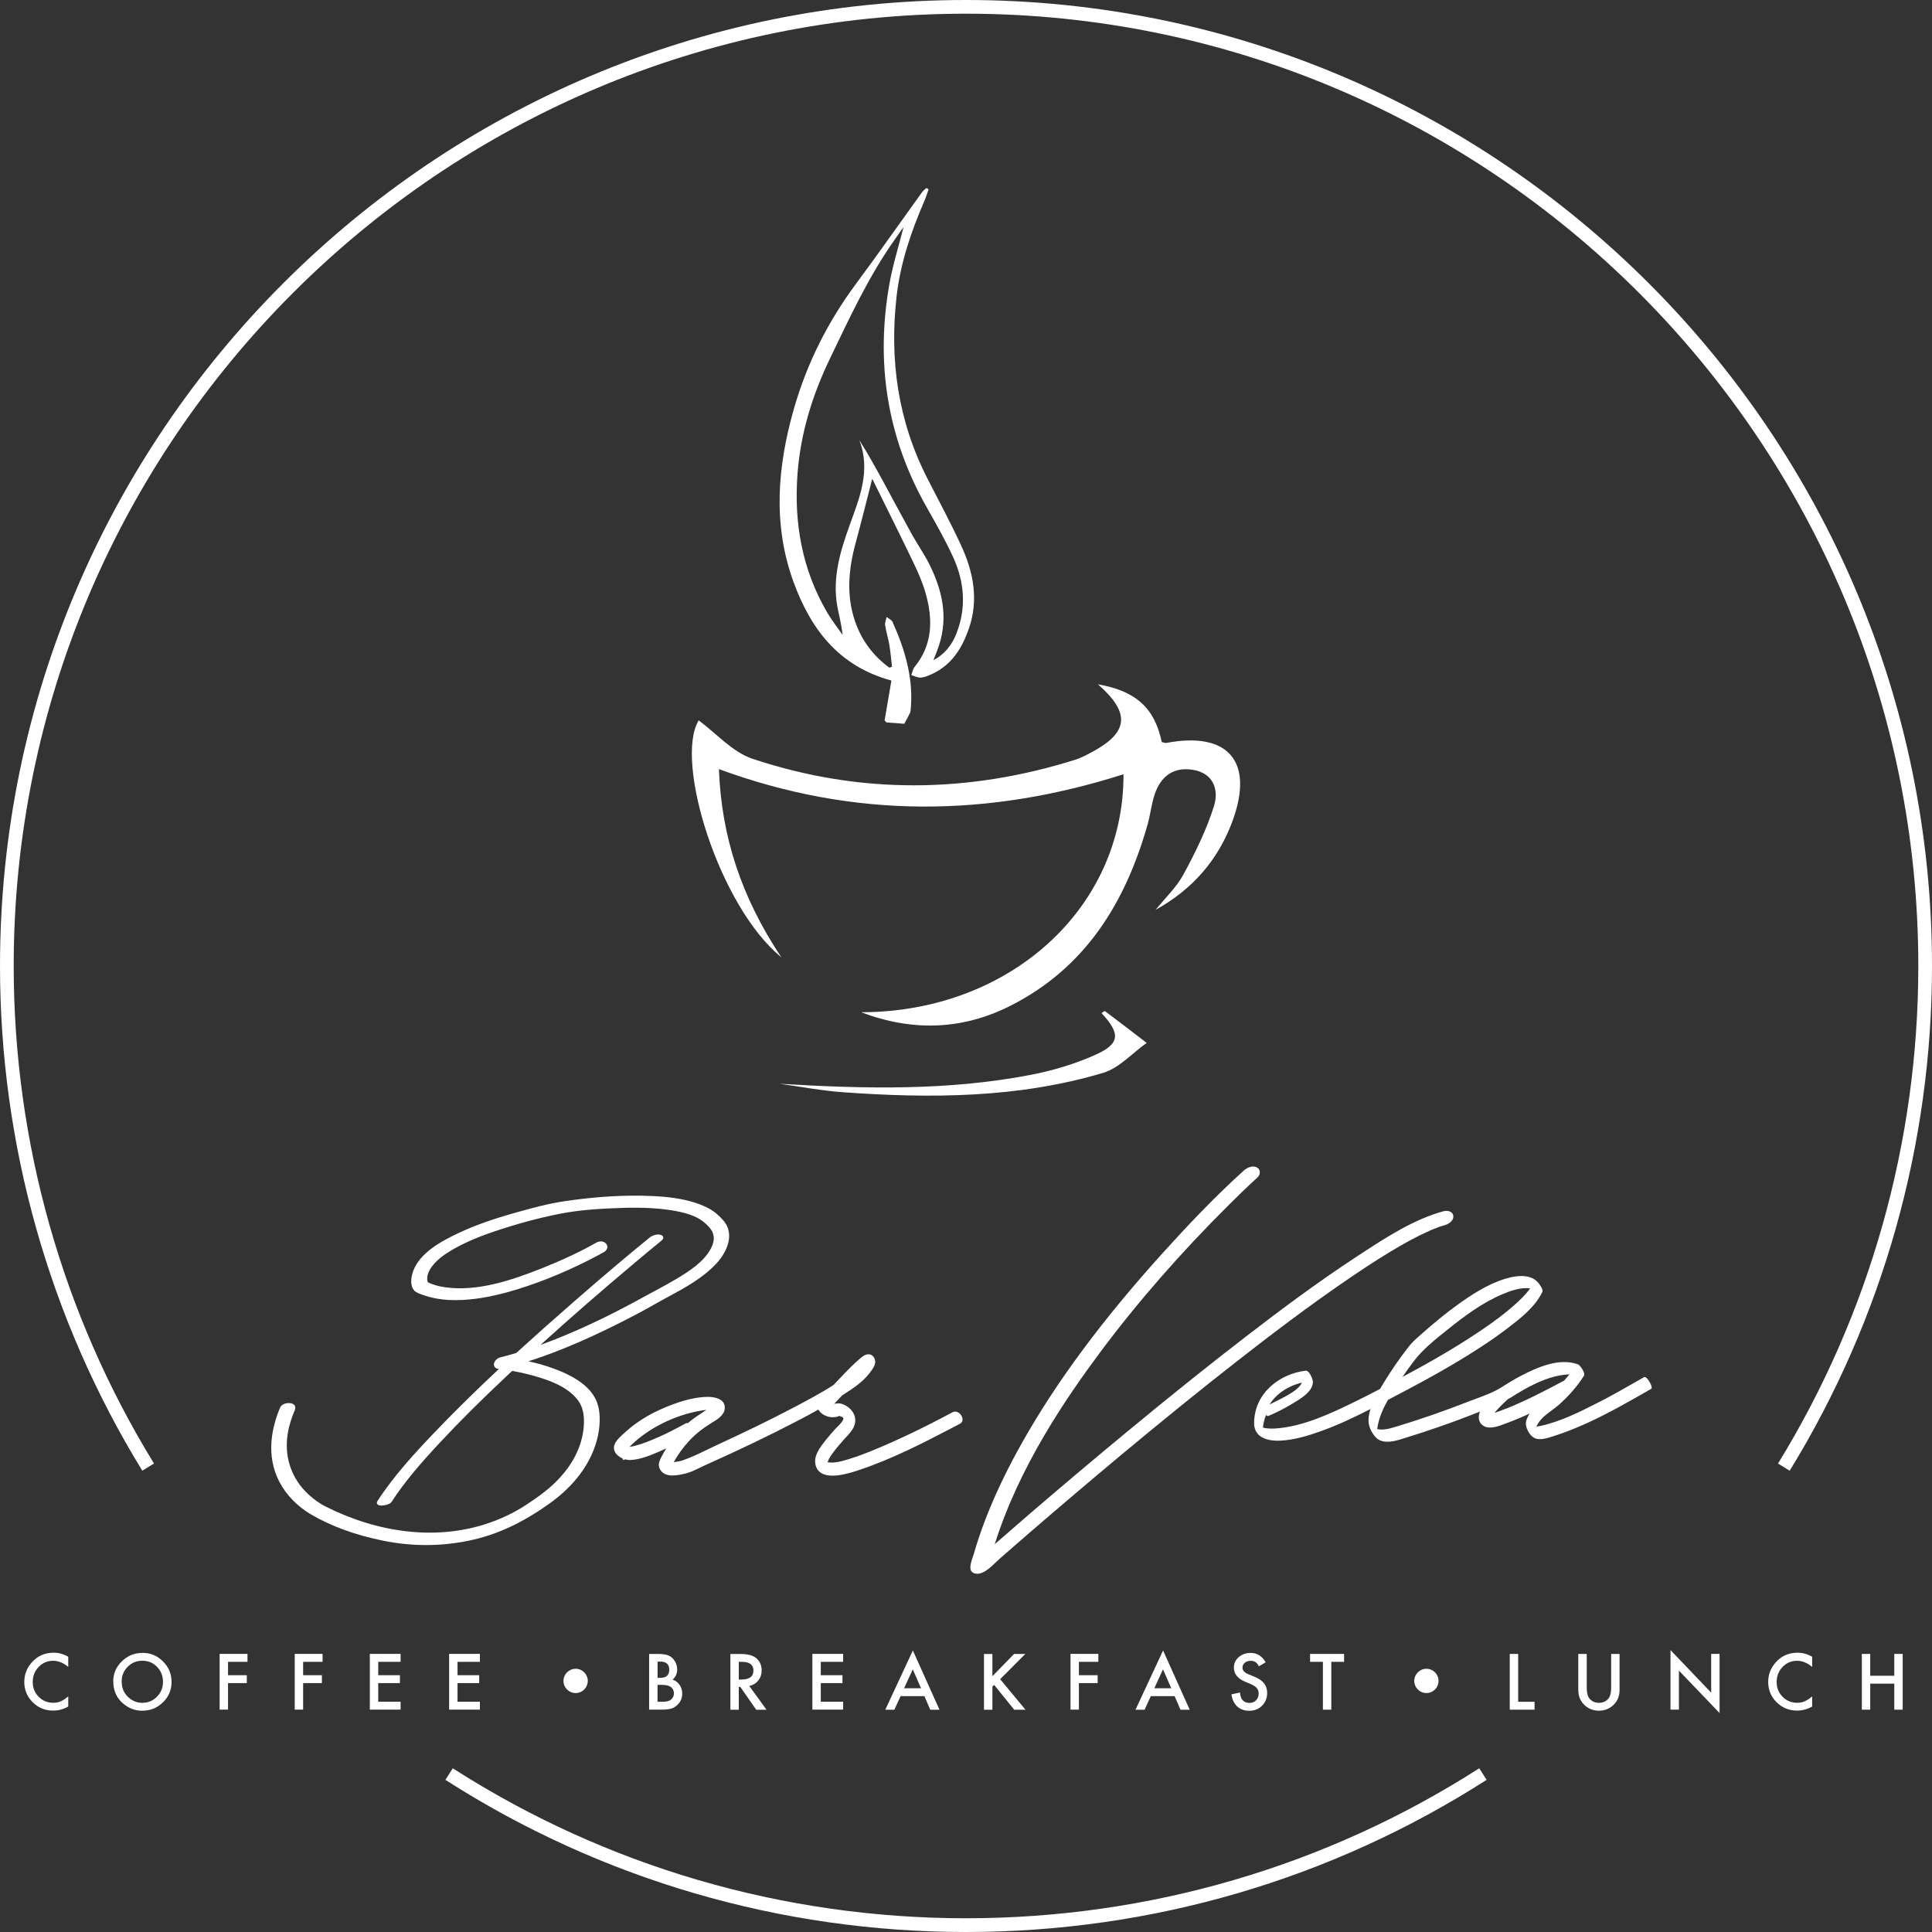 <svg xmlns="http://www.w3.org/2000/svg" id="Laag_5" viewBox="0 0 423.2 423.2"><rect x="0" y="0" width="423.2" height="423.2" fill="#333333" stroke="none"/><defs><style>.cls-1{fill:#fff;}</style></defs><g id="Cirkel"><path class="cls-1" d="m392.03,322.16l-2.56-1.57c20.1-32.73,30.73-70.42,30.73-108.98C420.2,96.58,326.62,3,211.6,3S3,96.58,3,211.6c0,38.57,10.63,76.25,30.73,108.98l-2.56,1.57C10.78,288.95,0,250.72,0,211.6,0,94.92,94.92,0,211.6,0s211.6,94.92,211.6,211.6c0,39.12-10.78,77.35-31.17,110.55Z"></path><path class="cls-1" d="m211.6,423.2c-40.59,0-80.02-11.52-114.04-33.33l1.62-2.53c33.53,21.49,72.4,32.85,112.42,32.85s78.89-11.36,112.42-32.85l1.62,2.53c-34.01,21.8-73.45,33.33-114.04,33.33Z"></path></g><g><g><path class="cls-1" d="m14.95,362.95v2.18c-1.07-.89-2.17-1.34-3.31-1.34-1.25,0-2.31.45-3.17,1.35-.86.9-1.3,1.99-1.3,3.29s.43,2.36,1.3,3.24c.87.88,1.93,1.32,3.18,1.32.65,0,1.2-.11,1.65-.32.25-.11.52-.25.79-.43.27-.18.56-.4.86-.65v2.22c-1.05.6-2.16.89-3.32.89-1.75,0-3.24-.61-4.47-1.83-1.23-1.23-1.84-2.71-1.84-4.45,0-1.56.51-2.94,1.54-4.16,1.27-1.49,2.9-2.24,4.91-2.24,1.1,0,2.16.3,3.18.89Z"></path><path class="cls-1" d="m24.8,368.34c0-1.72.63-3.2,1.89-4.43,1.25-1.23,2.76-1.85,4.53-1.85s3.23.62,4.48,1.87c1.25,1.24,1.88,2.74,1.88,4.49s-.63,3.25-1.88,4.47c-1.26,1.23-2.78,1.84-4.56,1.84-1.58,0-2.99-.55-4.25-1.64-1.38-1.21-2.07-2.79-2.07-4.75Zm1.86.02c0,1.35.45,2.46,1.36,3.33.9.87,1.94,1.31,3.12,1.31,1.28,0,2.36-.44,3.24-1.33.88-.9,1.32-1.99,1.32-3.28s-.44-2.39-1.31-3.28c-.87-.89-1.94-1.33-3.21-1.33s-2.34.44-3.22,1.33c-.88.88-1.31,1.96-1.31,3.24Z"></path><path class="cls-1" d="m54.21,364.02h-4.26v2.93h4.11v1.73h-4.11v5.81h-1.84v-12.21h6.1v1.73Z"></path><path class="cls-1" d="m70.66,364.02h-4.26v2.93h4.11v1.73h-4.11v5.81h-1.84v-12.21h6.1v1.73Z"></path><path class="cls-1" d="m87.75,364.02h-4.9v2.93h4.75v1.73h-4.75v4.08h4.9v1.73h-6.74v-12.21h6.74v1.73Z"></path><path class="cls-1" d="m105.12,364.02h-4.9v2.93h4.75v1.73h-4.75v4.08h4.9v1.73h-6.74v-12.21h6.74v1.73Z"></path><path class="cls-1" d="m142.19,374.5v-12.21h1.83c.82,0,1.47.06,1.95.19.49.13.9.34,1.24.64.34.31.61.7.82,1.16.21.47.31.94.31,1.42,0,.88-.33,1.62-1,2.22.65.22,1.16.61,1.53,1.16.38.55.57,1.19.57,1.91,0,.96-.34,1.76-1.01,2.42-.41.41-.86.69-1.37.85-.55.15-1.25.23-2.08.23h-2.79Zm1.84-6.97h.58c.69,0,1.19-.15,1.51-.46s.48-.75.48-1.34-.16-1.01-.49-1.31-.8-.45-1.42-.45h-.65v3.55Zm0,5.24h1.14c.83,0,1.45-.16,1.83-.49.41-.35.62-.8.62-1.35s-.2-.97-.59-1.33c-.39-.35-1.07-.53-2.07-.53h-.93v3.69Z"></path><path class="cls-1" d="m164.12,369.3l3.78,5.21h-2.25l-3.49-5h-.33v5h-1.84v-12.21h2.16c1.61,0,2.78.3,3.5.91.79.68,1.19,1.57,1.19,2.67,0,.87-.25,1.61-.74,2.23-.5.62-1.15,1.02-1.96,1.19Zm-2.29-1.4h.59c1.75,0,2.62-.67,2.62-2,0-1.25-.85-1.88-2.55-1.88h-.66v3.88Z"></path><path class="cls-1" d="m184.69,364.02h-4.9v2.93h4.75v1.73h-4.75v4.08h4.9v1.73h-6.74v-12.21h6.74v1.73Z"></path><path class="cls-1" d="m202.5,371.54h-5.23l-1.36,2.97h-1.99l6.04-12.98,5.83,12.98h-2.02l-1.28-2.97Zm-.75-1.73l-1.81-4.15-1.9,4.15h3.71Z"></path><path class="cls-1" d="m217.39,367.16l4.75-4.87h2.46l-5.52,5.53,5.55,6.69h-2.47l-4.4-5.44-.38.38v5.06h-1.84v-12.21h1.84v4.87Z"></path><path class="cls-1" d="m240.59,364.02h-4.26v2.93h4.11v1.73h-4.11v5.81h-1.84v-12.21h6.1v1.73Z"></path><path class="cls-1" d="m257.31,371.54h-5.23l-1.36,2.97h-1.99l6.04-12.98,5.83,12.98h-2.02l-1.28-2.97Zm-.75-1.73l-1.81-4.15-1.9,4.15h3.71Z"></path><path class="cls-1" d="m277.26,364.11l-1.5.89c-.28-.49-.55-.8-.8-.95-.26-.17-.6-.25-1.02-.25-.51,0-.94.14-1.27.43-.34.29-.51.64-.51,1.08,0,.6.44,1.08,1.33,1.44l1.22.5c.99.4,1.72.89,2.17,1.47.46.58.69,1.29.69,2.12,0,1.12-.37,2.05-1.12,2.79-.75.74-1.69,1.11-2.81,1.11-1.06,0-1.94-.31-2.63-.94-.68-.63-1.1-1.51-1.27-2.65l1.87-.41c.08.72.23,1.21.44,1.49.38.53.93.79,1.66.79.57,0,1.05-.19,1.43-.58.38-.38.57-.87.57-1.46,0-.24-.03-.46-.1-.65-.07-.2-.17-.38-.31-.55s-.32-.32-.54-.47c-.22-.14-.49-.28-.79-.42l-1.18-.49c-1.67-.71-2.51-1.74-2.51-3.1,0-.92.35-1.69,1.05-2.3.7-.62,1.58-.93,2.62-.93,1.41,0,2.51.69,3.3,2.06Z"></path><path class="cls-1" d="m291.62,364.02v10.48h-1.84v-10.48h-2.81v-1.73h7.45v1.73h-2.8Z"></path><path class="cls-1" d="m332.55,362.29v10.48h3.59v1.73h-5.43v-12.21h1.84Z"></path><path class="cls-1" d="m347.57,362.29v7.36c0,1.05.17,1.82.51,2.3.51.7,1.23,1.05,2.16,1.05s1.66-.35,2.17-1.05c.34-.47.51-1.24.51-2.3v-7.36h1.84v7.86c0,1.29-.4,2.35-1.2,3.18-.9.93-2.01,1.39-3.32,1.39s-2.42-.46-3.32-1.39c-.8-.83-1.2-1.89-1.2-3.18v-7.86h1.84Z"></path><path class="cls-1" d="m365.92,374.5v-13.05l8.91,9.32v-8.49h1.84v12.96l-8.91-9.3v8.55h-1.84Z"></path><path class="cls-1" d="m396.95,362.95v2.18c-1.07-.89-2.17-1.34-3.31-1.34-1.25,0-2.31.45-3.17,1.35-.86.9-1.3,1.99-1.3,3.29s.43,2.36,1.3,3.24c.87.88,1.93,1.32,3.18,1.32.65,0,1.2-.11,1.65-.32.25-.11.52-.25.79-.43.27-.18.56-.4.86-.65v2.22c-1.05.6-2.16.89-3.32.89-1.75,0-3.24-.61-4.47-1.83-1.23-1.23-1.84-2.71-1.84-4.45,0-1.56.51-2.94,1.54-4.16,1.27-1.49,2.9-2.24,4.91-2.24,1.1,0,2.16.3,3.18.89Z"></path><path class="cls-1" d="m409.67,367.07h5.27v-4.78h1.84v12.21h-1.84v-5.7h-5.27v5.7h-1.84v-12.21h1.84v4.78Z"></path></g><circle class="cls-1" cx="312.45" cy="368.2" r="2.66"></circle><circle class="cls-1" cx="126.09" cy="368.2" r="2.66"></circle></g><g id="koffie_met_vlam"><path class="cls-1" d="m188.69,221.73c32.35-.05,57.51-22.68,57.41-52.13-29.49,9.41-58.87,9.83-88.62-1.13.54,14.7,4.87,28.03,13.67,41.22-13.62-11.08-23.49-42.96-18.11-51.89,3.86,2.83,7.4,6.95,11.82,8.42,23.45,7.8,47.11,7.61,70.7.19,1.05-.33,2.05-.84,3.03-1.35,8.67-4.45,9.21-8.75,1.92-15.16,8.28,1.45,12.4,5.16,13.97,12.64.33.07.69.26,1,.2,13.46-2.55,19.2,3.96,14.61,16.8-3.08,8.6-8.74,15.22-16.95,19.75,2.07-2.57,4.56-4.9,6.1-7.75,2.6-4.8,5.05-9.78,6.68-14.96,1.11-3.53-.07-7.21-4.62-7.95-4.3-.7-7.09,1.47-8.4,5.47-.69,2.09-.91,4.34-1.51,6.46-4.86,17.18-13.64,31.48-30.13,39.79-10.56,5.32-21.5,5.6-32.57,1.4Z"></path><path class="cls-1" d="m170.78,237.4c18.45,1.11,36.84,1.56,55.07-1.97,4.84-.94,9.69-2.39,14.17-4.41,5.35-2.41,5.43-4.62,1.27-9.1.25-.16.65-.51.74-.44,3.07,2.3,6.11,4.63,9.15,6.96-3.17,2.25-6.03,5.52-9.55,6.57-18.63,5.55-37.79,5.62-56.99,4.24-4.64-.33-9.24-1.22-13.86-1.85Z"></path><path class="cls-1" d="m210.53,119.47c-2.28-4.93-4.86-9.73-7.34-14.57-6.46-12.59-8.38-25.95-6.8-39.92.83-7.33,3.17-14.21,6.08-20.93.36-.84.63-1.71.94-2.57-.16-.1-.32-.2-.49-.3-.32.31-.7.58-.96.94-4.83,6.7-9.58,13.47-14.5,20.11-6.13,8.27-10.68,17.31-13.52,27.19-3.65,12.69-4.73,25.5-.09,38.14,3.73,10.18,9.82,18.37,21.41,21.51-.49,2.86-.98,5.77-1.49,8.74.14.14.28.29.41.44,1.3.09,2.6.19,3.9.29.47-.84.92-1.69,1.34-2.56.82-6.89-1.06-13.39-3.9-19.73-.21-.47-.87-.75-1.31-1.11-.12.62-.41,1.26-.32,1.85.22,1.45.69,2.86.93,4.31.26,1.58.38,3.17.57,4.76-.2.06-.4.13-.59.19-3.51-2.57-6.05-5.95-7.48-10.08-1.98-5.71-1.46-11.47.1-17.21,1.35-4.98,2.59-9.98,3.64-14.09,2.74,5.56,5.95,11.96,9.04,18.4,1.05,2.18,2.03,4.44,2.68,6.77,1.59,5.66,1.53,11.15-2.42,16.02-.4.49-.51,1.21-.75,1.82.7.2,1.42.6,2.1.54.87-.07,1.74-.44,2.54-.82,4.25-2,6.5-5.65,7.97-9.88,2.21-6.34,1-12.43-1.7-18.27Zm-.99,19.23c-1.07,2.75-2.8,4.74-5.07,5.9.44-1.16.88-2.2,1.23-3.27,2.03-6.27.68-12.15-2.17-17.81-1.12-2.22-2.57-4.28-3.78-6.46-2.14-3.86-4.2-7.75-6.31-11.63-1.65-3.02-3.31-6.04-5.2-9,2.56,6.67.02,12.66-2.16,18.7-2.05,5.7-3.77,11.46-2.68,17.63.37,2.05.95,4.07,1.16,6.3-1.14-1.64-2.39-3.22-3.4-4.95-5.51-9.45-7.29-19.7-6.45-30.51.69-8.8,3.24-17.05,7.05-24.97,4.33-9,8.5-18.08,14.31-26.27.55-.78,1.09-1.56,1.85-2.64-1.1,4.36-2.35,8.33-3.08,12.39-3.08,17.25-.56,33.62,8.12,48.96,2.05,3.62,4.12,7.24,5.84,11.01,2.45,5.38,2.92,10.98.73,16.61Z"></path></g><path class="cls-1" d="m360.5,301.7c-.19-.11-.33-.06-.4-.02l-.98.56c-2.99,1.71-6.08,3.49-9.21,5.07-3.83,1.94-8.18,4.14-12.59,5.06-.24.05-.51.1-.78.14.13-.29.27-.55.43-.8.75-1.16,1.78-1.92,2.87-2.72.58-.43,1.18-.87,1.75-1.38,2.19-1.97,3.99-4.07,5.36-6.24.11-.18.11-.42,0-.75-.22-.64-.9-1.61-1.32-1.77-4.04-1.45-8.71.53-12.74,2.66-1.43.75-2.82,1.64-4.05,2.41-1.6,1.01-3.49,1.71-5.32,2.39-.57.21-1.14.42-1.7.64-5.15,2.02-10.45,3.87-15.75,5.48l-.31.09c-.87.27-1.69.52-2.57.59-.44.04-1,.06-1.52-.09.34-2.54,1.43-4.74,2.36-6.38l.75-.39c4.99-2.62,9.48-5.01,13.91-7.65,3.32-1.98,7.66-4.67,11.77-7.83,2.6-2.01,5.84-4.5,7.39-7.79.23-.49-.51-1.51-.84-1.92-1.32-1.66-3.82-1.99-7.22-.97-3.98,1.2-7.64,3.63-10.7,5.85-2.44,1.77-4.98,3.84-7.77,6.32l-.32.28c-.9.8-1.75,1.55-2.49,2.52-1.96,2.55-3.62,4.93-5.07,7.29l-.27.44c-.29.47-.59.95-.89,1.46-2,1.05-3.68,1.91-5.28,2.69-5.76,2.83-11.41,5.42-17.16,5.93-.84.08-2.07.14-3.2-.16.1-.95.33-1.88.68-2.76.17.17.37.28.58.19,1.72-.74,3.41-1.6,5.02-2.57l.32-.19c1.68-.99,4.48-2.66,4.34-4.82-.03-.43-.54-1.68-1.07-2.12-.17-.14-.34-.21-.52-.19-5.53.65-11.18,4.76-11.28,11.38-.02,1.11.32,2,1,2.66,1.22,1.18,3.26,1.35,4.76,1.28,3.14-.15,6.29-1.15,8.96-2.11,3.9-1.4,7.6-3.2,10.77-4.82-.26.84-.41,1.59-.43,2.31-.05,1.29.5,2.67,1.51,3.81.76.86,1.76,1.05,2.62,1.05.25,0,.49-.02.71-.04.97-.1,1.9-.39,2.79-.67l.47-.15c2.35-.72,4.8-1.52,7.28-2.38,3.02-1.04,6.05-2.18,9.03-3.37-.26.65-.33,1.32-.18,1.88.15.55.51,1,1.04,1.3,1.34.74,3.21.03,4.58-.49l.43-.16c1.55-.57,3.2-1.26,5-2.09-.04.06-.07.12-.1.18-.39.69-.81,1.5-.69,2.33.14,1.03.94,2.42,1.9,2.86,1.18.54,2.78.01,3.96-.37l.34-.11c2.28-.72,4.69-1.67,7.36-2.89,4.57-2.09,8.98-4.62,13.26-7.06l.55-.32c.06-.04.17-.13.17-.34,0-.53-.82-1.95-1.3-2.22Zm-50.93-3.38c2-2.67,4.68-4.81,7.27-6.88l.64-.51c3.25-2.6,7.16-5.52,11.51-7.39,1.79-.77,4.08-1.59,6.19-1.33-.95,1.35-2.22,2.56-3.46,3.66-1.94,1.73-4.18,3.43-7.23,5.5-4.47,3.03-9.47,6.02-15.72,9.4l-1.57.85c.75-1.1,1.55-2.21,2.38-3.31Zm-24.38,4.55c-.93,1.86-3.81,3.12-7.08,4.78,2.38-3.91,7.08-4.78,7.08-4.78Zm45.14,5.52c-.69.28-1.31.52-1.87.72-.24.09-.49.17-.73.25l-.36.11s.08-.09.12-.14c.33-.38.69-.78,1.11-1.21.54-.56,1.04-1.04,1.52-1.47.04-.04.07-.08.11-.12l.07-.04c.27-.15.54-.3.8-.46,3.34-2.14,7.74-4.63,12.25-4.96.14,0,.28-.02.42-.02-.34.44-.72.89-1.15,1.37-4.28,2.27-8.17,4.29-12.27,5.97Z"></path><path class="cls-1" d="m306.84,272.84c.38-.22.76-.43,1.14-.65l.19-.1q.34-.19.65-.36l.14-.08c.77-.41,1.48-.78,2.17-1.12,1.49-.73,2.73-1.27,3.92-1.71l.6-.21c.25-.08.5-.15.75-.22.74-.2,1.99-.85,1.95-1.97-.01-.36-.17-.66-.46-.87-.48-.35-1.2-.37-1.67-.24-6.57,1.8-12.53,5.69-18.28,9.45l-.51.33c-9.05,5.91-17.6,12.35-24.77,17.88-7.92,6.1-16.45,12.93-26.07,20.89-6.97,5.76-14.2,11.86-21.5,18.14-2.37,2.04-4.72,4.09-7.07,6.14l-.12.11c5.33-17.02,15.67-32.07,23.04-41.97,8.18-10.99,17.72-21.91,28.35-32.46,1.83-1.81,3.96-3.91,6.13-5.87.39-.35.59-.85.54-1.31-.05-.39-.28-.72-.65-.92-.96-.52-2.21.11-2.82.65-6.82,6.16-12.98,12.78-17.59,17.87-13.39,14.78-23.59,28.54-31.17,42.05-2.63,4.69-4.91,9.33-6.77,13.78-.97,2.31-1.83,4.6-2.56,6.8-.39,1.16-.75,2.33-1.08,3.48-.06.2-.14.43-.22.68-.33.95-.74,2.13-.44,2.92.21.54.83.78,1.41.78.04,0,.08,0,.12,0,1.42-.08,2.82-1.43,3.95-2.52.29-.28.56-.54.81-.76,2.09-1.83,4.19-3.66,6.29-5.47,6.77-5.85,13.56-11.61,20.18-17.14,9.21-7.68,17.53-14.41,25.43-20.58,6.79-5.31,15.8-12.22,25.28-18.65,4.11-2.79,7.52-4.94,10.72-6.79Z"></path><g><polygon class="cls-1" points="190.84 299.1 190.83 299.1 190.83 299.1 190.84 299.1"></polygon><polygon class="cls-1" points="150.8 311.87 150.85 311.9 150.8 311.84 150.8 311.87"></polygon><path class="cls-1" d="m146.22,320.45h0s0,0-.01,0h0Z"></path><polygon class="cls-1" points="146.19 320.55 146.19 320.54 146.18 320.54 146.19 320.55"></polygon><polygon class="cls-1" points="146.18 320.54 146.19 320.54 146.18 320.54 146.18 320.54"></polygon><path class="cls-1" d="m121.48,299.85c-1.76-.66-3.64-1.2-5.73-1.66,7.15-2.29,14.69-5.58,23.65-10.29,1.21-.64,2.42-1.31,3.58-1.97.81-.46,1.63-.91,2.45-1.36l.95-.51c3.71-2.01,7.55-4.09,10.51-7.26,2.45-2.62,4.25-6.74,1.3-9.75l-.33-.34c-.23-.24-.31-.33-.78-.74-.96-.85-2.2-1.56-3.79-2.16-3.57-1.36-7.54-1.69-10.6-1.83-5.82-.25-12,.11-18.9,1.12-3.72.54-7.4,1.56-10.65,2.47-5.16,1.44-9.2,2.87-12.69,4.52-4.08,1.92-8.46,4.41-9.93,8.29-.49,1.29-.74,3.17.16,4.24.44.53,1.32.82,2.03,1.05l.29.1c.81.28,1.69.51,2.71.69,1.66.3,3.49.39,5.6.29,3.6-.18,7.4-.92,11.97-2.32,5.92-1.82,11.94-4.36,17.9-7.55.33-.18.66-.35.99-.54.76-.43.88-.94.88-1.2,0-.39-.23-.76-.61-.99-.52-.31-1.21-.29-1.8.04-3.4,1.93-7.24,3.74-11.73,5.54-6.95,2.78-14.34,5.22-21.37,4.25-.83-.11-1.57-.27-2.25-.49-.33-.1-.67-.22-.98-.35-.18-.07-.35-.15-.54-.23l-.05-.02c-.04-.15-.09-.3-.12-.46,0-.04-.01-.08-.02-.12v-.06c0-.18,0-.35.02-.52.08-.76.46-1.61,1.07-2.39,1.22-1.56,2.8-2.62,4.19-3.45,2.53-1.51,5.43-2.79,9.41-4.14,4.85-1.64,9.65-2.94,14.28-3.86,4.68-.93,9.7-1.18,13.99-1.31,4.15-.12,7.49.05,10.52.53,2.64.42,5.6,1.1,7.54,2.96.11.1.21.21.32.32.09.1.19.2.29.29.05.04.07.07.07.07,0,0,0,0,0,0,.32.35.54.65.71.96.02.05.14.31.21.54.08.26.15.74.15.81.03.75-.15,1.47-.55,2.27-1.48,2.96-4.72,5.07-7.65,6.82-1.45.86-2.96,1.68-4.43,2.47-.79.42-1.58.85-2.36,1.28-8.27,4.58-15.8,8.09-22.97,10.7,6.37-5.78,13.13-11.67,20.64-17.98,1.87-1.57,3.88-3.25,5.89-4.89.37-.3.4-.56.36-.73-.04-.18-.19-.41-.68-.54-.7-.18-1.75.18-2.27.6-4.91,3.99-10.2,8.47-16.67,14.11-4.69,4.09-8.8,7.75-12.57,11.19-1.28.39-2.45.71-3.56.99-.76.19-1.39.95-1.34,1.61.02.24.16.81,1.08.92-5.26,4.92-9.89,9.49-14.15,13.95-4.32,4.53-8.84,9.42-12.44,14.97-.18.28-.14.48-.08.61.11.22.39.35.82.37.72.04,2-.25,2.34-.78,2.88-4.44,6.34-8.44,10.65-13.06,4.15-4.45,8.81-9.1,14.69-14.63.21-.2.43-.4.64-.6.15-.14.3-.28.46-.42,1.36.24,2.71.54,4.04.89,3.8,1.02,8,2.47,10.31,5.48.77,1.01,1.18,2.15,1.32,3.7l.03.25s0,.07,0,.16c0,.11.01.25.01.33.01.54-.01,1.11-.07,1.7-.52,5.24-3.52,9.24-5.95,11.67-2.2,2.21-4.89,4.04-7.24,5.55-.97.62-2.24,1.32-3.49,1.92-1.72.83-3.51,1.52-5.31,2.07-10.69,3.27-22.99,1.82-34.63-4.06-.03-.02-.13-.07-.24-.13-.13-.07-.28-.15-.35-.19-.41-.24-.83-.51-1.24-.8-1.23-.87-2.33-1.88-3.25-2.98-2.84-3.41-3.91-7.82-3.01-12.41.28-1.42.75-2.92,1.45-4.57.21-.51.08-.85-.07-1.05-.28-.37-.89-.55-1.58-.47-.59.07-1.32.37-1.58.99-1.77,4.19-3.23,10.41-.13,16.3,1.49,2.83,3.93,5.34,6.88,7.08,4.39,2.58,9.7,4.52,15.79,5.76,3.15.64,6.3.96,9.44.96s6.24-.32,9.32-.95c6.06-1.24,11.72-3.85,17.79-8.2,3.75-2.68,8.59-7.29,10.34-13.96.68-2.6.77-5.35.24-7.36-.89-3.4-4-6.05-9.51-8.1Z"></path><path class="cls-1" d="m210.64,310.17c-.39-.72-1.23-1.22-1.98-.82-6.27,3.35-11.85,6.03-17.08,8.19-1.6.66-3.5,1.42-5.53,2.04-1.48.45-3.16.97-4.68.74-.02,0-.05,0-.09-.02.01-.06.03-.11.05-.16.26-.77.79-1.47,1.31-2.15l.08-.11c.68-.9,1.44-1.76,2.08-2.49.16-.18.33-.36.5-.54.68-.73,1.38-1.48,1.78-2.42.35-.85.36-1.73.02-2.55-.4-.97-1.28-1.8-2.4-2.26-.76-.31-1.23-.24-1.95-.12h-.02c.59-.62,1.18-1.25,1.74-1.84l.13-.09c2.07-1.32,4.41-2.82,5.92-4.86l.14-.19c.57-.75,1.34-1.77.95-2.81-.26-.68-.69-.93-1-1.01-.53-.14-1.17.04-1.76.51-1.71,1.37-3.26,3-4.76,4.58-.38.4-.75.79-1.12,1.18l-.34.37c-3.01,1.95-6.26,3.65-9.39,5.29l-.18.09c-4.59,2.41-9.55,4.82-15.6,7.61-.76.35-1.52.72-2.29,1.09-1.83.89-3.73,1.81-5.63,2.47-.58.2-1.23.29-1.91.38-.02,0-.03,0-.05,0,.91-1.62,1.97-3.11,3.17-4.43,1.35-1.49,2.93-2.79,4.83-3.98.12-.07.25-.15.38-.23,1.11-.67,2.63-1.6,2.79-3,.07-.66-.09-1.22-.5-1.65-.96-1.02-2.96-1.03-3.78-.99-2.83.15-6.08,1.06-9.93,2.81-2.82,1.28-5.28,2.85-7.32,4.68l-.38.34c-.75.66-1.59,1.4-2.07,2.25-.32.57-.38,1.17-.18,1.72.25.69.92,1.3,1.79,1.68,0,.16.05.31.24.33.01,0,.02,0,.03,0,.12,0,.18-.06.22-.15.4.11.8.18,1.14.17,2.28-.09,4.56-1.07,6.62-1.96.44-.19.88-.39,1.31-.59-.36.56-.69,1.15-1,1.75-.22.42-.31.61-.34.72-.32.71-.51,1.6.24,2.5,1.24,1.48,3.73.9,5.27.54,1.06-.25,2.09-.75,3.08-1.23.37-.18.73-.36,1.09-.52,7.78-3.49,14.14-6.54,20.02-9.6,1.92-1,3.51-1.85,4.96-2.67.58,1.06,1.89,1.64,2.97,1.68.33,0,.66-.03.92-.06,0,0,.44-.1.7-.22,0,0,0,0,.01,0,.05.02.1.04.15.05.34.08.69.28.72.42.11.51-.81,1.42-1.31,1.91-.15.15-.28.28-.38.38-.77.85-1.58,1.77-2.33,2.73-1.03,1.32-2.43,3.13-2.12,4.98.16.92.6,1.62,1.33,2.05.67.4,1.51.56,2.44.56,1.77,0,3.83-.58,5.43-1.11,7.51-2.45,14.68-6.19,21-9.48.5-.26,1-.52,1.49-.79.59-.31.73-1,.35-1.7Zm-19.8-11.06h0s0,0,0,0h0Zm-40.04,12.77v-.03s.05.06.05.06l-.05-.03Zm-4.61,8.67s0,0,0,0h0s0,0,0,0Zm0,0s0,0,0,0h.01s0,0,0,0Zm.04-.09h0s0,0,.01,0h0Zm-2.28-5.55c-1.39.62-3.05,1.31-4.76,1.76-.43.11-.86.22-1.29.27.78-.83,1.7-1.64,2.8-2.46,3.98-2.96,9.01-5.01,13.79-5.62.07,0,.15-.02.23-.02-.03.02-.05.04-.08.06l-.64.42c-1.11.73-2.26,1.48-3.3,2.4-.23-.02-.45.03-.65.15-1.98,1.11-4.04,2.14-6.1,3.06Z"></path></g></svg>